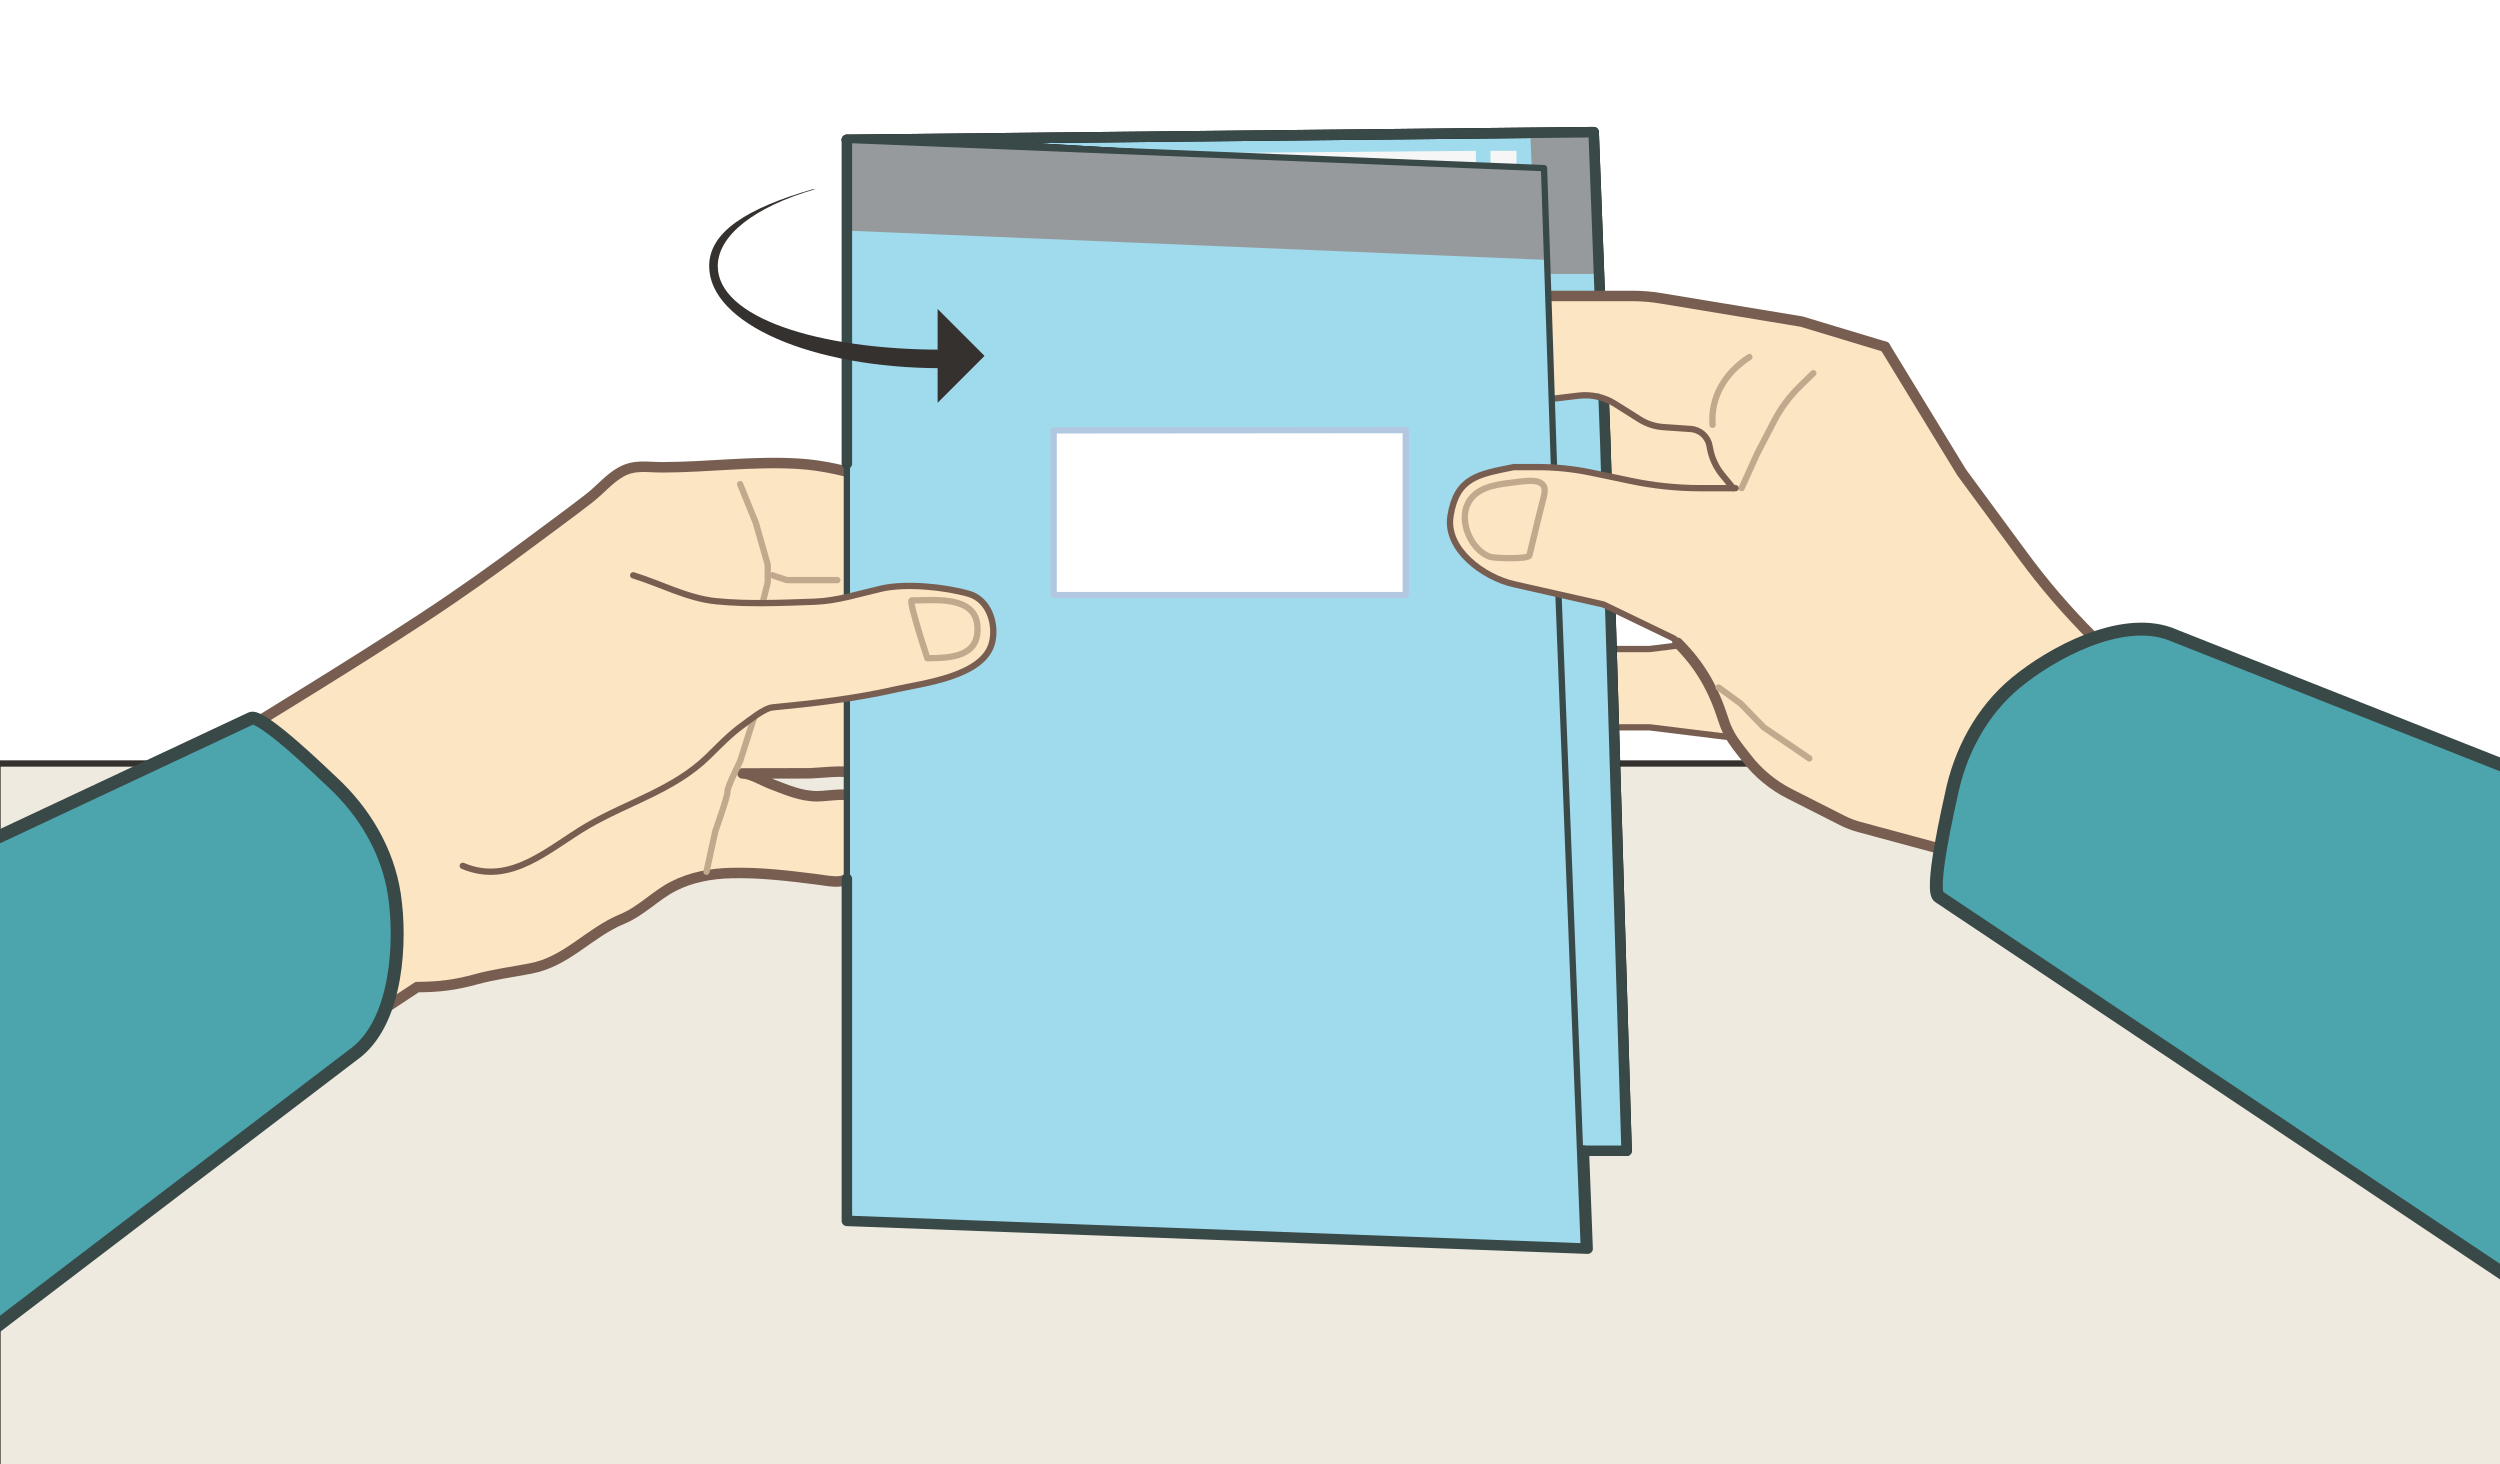 <?xml version="1.0" encoding="utf-8"?>
<!-- Generator: Adobe Illustrator 28.0.0, SVG Export Plug-In . SVG Version: 6.00 Build 0)  -->
<svg version="1.1" xmlns="http://www.w3.org/2000/svg" xmlns:xlink="http://www.w3.org/1999/xlink" x="0px" y="0px"
	 viewBox="0 0 595.28 348.66" style="enable-background:new 0 0 595.28 348.66;" xml:space="preserve">
<rect x="0" y="0" width="595.28" height="348.66" fill="#808080" stroke="none"/>
<style type="text/css">
	.st0{clip-path:url(#SVGID_00000012432410783572370780000018209681070820017326_);}
	.st1{fill:#FFFFFF;}
	.st2{fill:#EFEADF;stroke:#35312F;stroke-width:1.5;stroke-linecap:round;stroke-linejoin:round;}
	.st3{fill:#FCE5C3;}
	.st4{fill:none;stroke:#785E51;stroke-width:1.5;stroke-linecap:round;stroke-linejoin:round;}
	.st5{fill:#EDEDED;}
	.st6{fill:none;stroke:#2B2B2A;stroke-width:1.382;stroke-linecap:round;stroke-linejoin:round;}
	.st7{clip-path:url(#SVGID_00000023249372396398492660000001057254746029478302_);fill:#FCE5C3;}
	
		.st8{clip-path:url(#SVGID_00000023249372396398492660000001057254746029478302_);fill:none;stroke:#785E51;stroke-width:2.5;stroke-linecap:round;stroke-linejoin:round;}
	.st9{fill:none;stroke:#C1A98D;stroke-width:1.5;stroke-linecap:round;stroke-linejoin:round;}
	
		.st10{clip-path:url(#SVGID_00000107584397630879919820000009475174156552052611_);fill:none;stroke:#C1A98D;stroke-width:1.5;stroke-linecap:round;stroke-linejoin:round;}
	
		.st11{clip-path:url(#SVGID_00000107584397630879919820000009475174156552052611_);fill:none;stroke:#2B2B2A;stroke-width:1.382;stroke-linecap:round;stroke-linejoin:round;}
	.st12{clip-path:url(#SVGID_00000107584397630879919820000009475174156552052611_);fill:#FCE5C3;}
	
		.st13{clip-path:url(#SVGID_00000107584397630879919820000009475174156552052611_);fill:none;stroke:#785E51;stroke-width:2.5;stroke-linecap:round;stroke-linejoin:round;}
	.st14{fill:#9FDBED;stroke:#000000;stroke-width:2.5;stroke-linecap:round;stroke-linejoin:round;}
	.st15{fill:#F6F6F6;}
	.st16{fill:#9FDBED;}
	.st17{fill:#979A9C;}
	.st18{fill:none;stroke:#394948;stroke-width:2.5;stroke-linecap:round;stroke-linejoin:round;stroke-miterlimit:10;}
	.st19{fill:none;stroke:#785E51;stroke-width:2.5;stroke-linecap:round;stroke-linejoin:round;}
	
		.st20{clip-path:url(#SVGID_00000111154828327021098450000015642832081357237682_);fill:none;stroke:#C1A98D;stroke-width:1.5;stroke-linecap:round;stroke-linejoin:round;}
	.st21{fill:none;stroke:#394948;stroke-width:1.5;stroke-linecap:round;stroke-linejoin:round;}
	.st22{clip-path:url(#SVGID_00000098942062731719194440000015550476228634633867_);fill:#FCE5C3;}
	
		.st23{clip-path:url(#SVGID_00000098942062731719194440000015550476228634633867_);fill:none;stroke:#785E51;stroke-width:1.5;stroke-linecap:round;stroke-linejoin:round;}
	
		.st24{clip-path:url(#SVGID_00000098942062731719194440000015550476228634633867_);fill:none;stroke:#C1A98D;stroke-width:1.5;stroke-linecap:round;stroke-linejoin:round;}
	.st25{fill:#FFFFFF;stroke:#B2C8E0;stroke-width:1.5;stroke-linecap:round;stroke-linejoin:round;}
	.st26{clip-path:url(#SVGID_00000114031885191537953230000013488520634494817415_);fill:#35312F;}
	
		.st27{clip-path:url(#SVGID_00000114031885191537953230000013488520634494817415_);fill:#4CA4AC;stroke:#394948;stroke-width:3.08;stroke-linecap:round;stroke-linejoin:round;}
	
		.st28{clip-path:url(#SVGID_00000114031885191537953230000013488520634494817415_);fill:none;stroke:#C1A98D;stroke-width:1.5;stroke-linecap:round;stroke-linejoin:round;}
	.st29{clip-path:url(#SVGID_00000114031885191537953230000013488520634494817415_);fill:#FCE5C3;}
	
		.st30{clip-path:url(#SVGID_00000114031885191537953230000013488520634494817415_);fill:none;stroke:#785E51;stroke-width:1.5;stroke-linecap:round;stroke-linejoin:round;}
</style>
<g id="Layer_1">
</g>
<g id="Layer_2">
	<g>
		<defs>
			<rect id="SVGID_1_" width="595.28" height="348.66"/>
		</defs>
		<clipPath id="SVGID_00000086666807550105443740000014158977133361550262_">
			<use xlink:href="#SVGID_1_"  style="overflow:visible;"/>
		</clipPath>
		<g style="clip-path:url(#SVGID_00000086666807550105443740000014158977133361550262_);">
			<rect x="-0.59" y="-4.85" class="st1" width="598.6" height="358.36"/>
			<rect x="-0.59" y="181.8" class="st2" width="598.6" height="171.72"/>
			<g>
				<defs>
					<rect id="SVGID_00000027596949385630692820000012583958945313691323_" x="-0.59" y="21.45" width="598.6" height="332.06"/>
				</defs>
				<clipPath id="SVGID_00000175284690061883538110000002209707008347026326_">
					<use xlink:href="#SVGID_00000027596949385630692820000012583958945313691323_"  style="overflow:visible;"/>
				</clipPath>
			</g>
			<polygon class="st3" points="421.18,176.68 392.81,173.19 365.13,173.19 363.75,154.54 370.44,154.54 392.81,154.54 
				412.65,152.06 			"/>
			<polygon class="st4" points="421.18,176.68 392.81,173.19 365.13,173.19 363.75,154.54 370.44,154.54 392.81,154.54 
				412.65,152.06 			"/>
			<polygon class="st5" points="365.13,152.06 384.05,139.21 365.13,136.55 			"/>
			<polygon class="st6" points="365.13,152.06 384.05,139.21 365.13,136.55 			"/>
			<polygon class="st3" points="359.88,95.01 377.41,90.79 392.63,95.01 417.08,108.1 414.54,108.1 410.16,118.15 391.71,121.07 
				359.88,116 			"/>
			<g>
				<defs>
					<rect id="SVGID_00000162319348383838505620000013423135967506924947_" x="-0.59" y="21.45" width="598.6" height="332.06"/>
				</defs>
				<clipPath id="SVGID_00000111172958491649292070000001169910290963319456_">
					<use xlink:href="#SVGID_00000162319348383838505620000013423135967506924947_"  style="overflow:visible;"/>
				</clipPath>
				<path style="clip-path:url(#SVGID_00000111172958491649292070000001169910290963319456_);fill:#FCE5C3;" d="M48.46,179.86
					c17.38-10.76,34.89-21.36,52-32.55c9.01-5.9,17.78-12.14,26.4-18.6c4.51-3.38,9.1-6.69,13.55-10.16
					c2.54-1.98,4.65-4.61,7.48-6.18c3.26-1.81,6.2-1.09,9.76-1.1c10.9-0.01,21.76-1.53,32.66-0.84c5.78,0.37,11.45,1.75,16.97,3.43
					c3.19,0.97,7.33,1.22,7.81,5.12c0.39,3.28,0.45,6.76,0.03,10.05c-0.34,2.63-0.08,1.59-1.91,3.01c-2.74,2.14-6.01,3.72-8.97,5.53
					l-2.68,0.57c0,0,1.42,45.95,1.43,46.02c-0.67-0.95-8.88-0.03-10.08-0.03c-4.13,0.01-8.26,0.03-12.39,0.03h-3.72
					c1.97,0,4.8,1.74,6.67,2.45c3.61,1.37,7.2,3,11.14,2.99c3.37-0.01,10.02-1.7,10.56,2.22c0.56,4.07-1.59,10.29-2.05,14.48
					c-0.53,4.8-4.65,3.59-8.69,3.07c-6.76-0.85-13.45-1.66-20.28-1.49c-4.74,0.11-9.49,0.95-13.74,3.12
					c-4.34,2.2-7.69,5.95-12.23,7.82c-7.92,3.28-13.19,10.14-21.78,11.78c-4.4,0.85-8.84,1.41-13.17,2.61
					c-4.82,1.33-8.91,1.83-13.89,1.82l-11.72,7.72"/>
				
					<path style="clip-path:url(#SVGID_00000111172958491649292070000001169910290963319456_);fill:none;stroke:#785E51;stroke-width:2.5;stroke-linecap:round;stroke-linejoin:round;" d="
					M48.46,179.86c17.38-10.76,34.89-21.36,52-32.55c9.01-5.9,17.78-12.14,26.4-18.6c4.51-3.38,9.1-6.69,13.55-10.16
					c2.54-1.98,4.65-4.61,7.48-6.18c3.26-1.81,6.2-1.09,9.76-1.1c10.9-0.01,21.76-1.53,32.66-0.84c5.78,0.37,11.45,1.75,16.97,3.43
					c3.19,0.97,7.33,1.22,7.81,5.12c0.39,3.28,0.45,6.76,0.03,10.05c-0.34,2.63-0.08,1.59-1.91,3.01c-2.74,2.14-6.01,3.72-8.97,5.53
					l-1.14,1.01c0,0-0.12,45.51-0.12,45.58c-0.67-0.95-8.88-0.03-10.08-0.03c-4.13,0.01-8.26,0.03-12.39,0.03h-3.72
					c1.97,0,4.8,1.74,6.67,2.45c3.61,1.37,7.2,3,11.14,2.99c3.37-0.01,10.02-1.7,10.56,2.22c0.56,4.07-1.59,10.29-2.05,14.48
					c-0.53,4.8-4.65,3.59-8.69,3.07c-6.76-0.85-13.45-1.66-20.28-1.49c-4.74,0.11-9.49,0.95-13.74,3.12
					c-4.34,2.2-7.69,5.95-12.23,7.82c-7.92,3.28-13.19,10.14-21.78,11.78c-4.4,0.85-8.84,1.41-13.17,2.61
					c-4.82,1.33-8.91,1.83-13.89,1.82l-11.72,7.72"/>
			</g>
			<polyline class="st9" points="176.22,115.27 179.94,124.41 182.8,134.41 182.8,138.7 181.66,143.27 			"/>
			<polyline class="st9" points="199.38,138.13 192.8,138.13 187.37,138.13 183.94,136.99 			"/>
			<g>
				<defs>
					<rect id="SVGID_00000019665788888298880180000009401124701405285794_" x="-0.59" y="21.45" width="598.6" height="332.06"/>
				</defs>
				<clipPath id="SVGID_00000027571807964339501780000005188001263176054949_">
					<use xlink:href="#SVGID_00000019665788888298880180000009401124701405285794_"  style="overflow:visible;"/>
				</clipPath>
				
					<path style="clip-path:url(#SVGID_00000027571807964339501780000005188001263176054949_);fill:none;stroke:#C1A98D;stroke-width:1.5;stroke-linecap:round;stroke-linejoin:round;" d="
					M168.22,207.58l2.12-9.71c0,0,3.02-8.43,2.88-9.36c-0.14-0.93,3-7.22,3-7.22l3.29-10.33"/>
				
					<path style="clip-path:url(#SVGID_00000027571807964339501780000005188001263176054949_);fill:none;stroke:#2B2B2A;stroke-width:1.382;stroke-linecap:round;stroke-linejoin:round;" d="
					M398.69,152.25c5.97,5.97,10.48,13.4,12.55,22.24"/>
				<path style="clip-path:url(#SVGID_00000027571807964339501780000005188001263176054949_);fill:#FCE5C3;" d="M448.16,82.58
					l18.91,29.89l22.14,30.08L501.67,155l-15.68,69.2l9.51-13.01l-54.92-14.84l-20.55-10.43c0,0-8.77-11.42-8.79-11.42
					c-2.08-8.84-6.54-16.75-12.51-22.72l4.33-19.05l6.15-12.32l17.39-31.54l12.04-2.54"/>
				
					<path style="clip-path:url(#SVGID_00000027571807964339501780000005188001263176054949_);fill:none;stroke:#785E51;stroke-width:2.5;stroke-linecap:round;stroke-linejoin:round;" d="
					M448.84,82.58l18.24,29.89l14.63,19.87c5,6.79,10.51,13.2,16.47,19.16l3.5,3.49l-15.68,69.2l9.51-13.01l-52.82-14.27
					c-1.4-0.38-2.76-0.9-4.05-1.56L426.11,189c-4-2.03-7.5-4.93-10.24-8.49c-0.75-0.97-1.51-1.96-2.19-2.84
					c-1.42-1.84-2.56-3.88-3.26-6.1c-2.46-7.73-5.66-13.22-10.97-18.52"/>
			</g>
			<path class="st1" d="M412.65,117.49l-2.64-3.45L412.65,117.49z"/>
			<polyline class="st6" points="377.13,102.41 377.13,107.49 377.13,112.47 			"/>
			<polygon class="st14" points="364.57,65.22 365.26,42.38 222.27,33.88 201.65,33.3 379.47,31.47 380.74,65.22 382.24,105.22 
				387.31,274.01 358.22,274.01 			"/>
			<polygon class="st15" points="335.84,271.17 342.1,65.3 296.24,47.93 248.9,36.74 351.41,35.92 352.49,107.44 359.09,271.17 			
				"/>
			<rect x="354.9" y="35.92" class="st15" width="6.19" height="6.19"/>
			<polygon class="st16" points="364.39,31.62 365.73,65.22 367.23,105.22 372.3,274.01 387.31,274.01 379.47,31.47 			"/>
			<polyline class="st17" points="365.73,65.22 364.39,31.62 379.47,31.47 380.74,65.22 			"/>
			<polygon class="st18" points="364.57,65.22 365.26,42.38 222.27,33.88 201.65,33.3 379.47,31.47 380.74,65.22 382.24,105.22 
				387.31,274.01 358.22,274.01 			"/>
			<polyline class="st3" points="448.84,82.58 429,76.58 392.1,70.47 361.09,70.47 363.96,92.46 369.04,95.03 380.57,93.65 
				393.02,101.49 406.4,102.41 407.78,110.26 413.32,117.48 			"/>
			<path class="st19" d="M361.09,70.47h27.53c2.32,0,4.63,0.19,6.91,0.57L429,76.58l19.84,5.99"/>
			<path class="st4" d="M412.68,116.24l-2.55-3.11c-1.54-1.88-2.57-4.13-2.99-6.52l-0.07-0.41c-0.39-2.22-2.25-3.89-4.5-4.05
				l-6.51-0.45c-2-0.14-3.93-0.77-5.62-1.83l-5.87-3.7c-2.59-1.63-5.65-2.32-8.69-1.96l-6.84,0.82l-5.08-2.58"/>
			<g>
				<defs>
					<rect id="SVGID_00000131339522213606439190000005750474234394063521_" x="-0.59" y="21.45" width="598.6" height="332.06"/>
				</defs>
				<clipPath id="SVGID_00000163035362219980980030000003327819862767484800_">
					<use xlink:href="#SVGID_00000131339522213606439190000005750474234394063521_"  style="overflow:visible;"/>
				</clipPath>
				
					<path style="clip-path:url(#SVGID_00000163035362219980980030000003327819862767484800_);fill:none;stroke:#C1A98D;stroke-width:1.5;stroke-linecap:round;stroke-linejoin:round;" d="
					M416.55,85.01c-5.95,3.86-9.26,9.7-8.76,16.15"/>
			</g>
			<path class="st9" d="M431.77,88.86l-3.17,3.09c-2.48,2.42-4.56,5.22-6.16,8.3l-4.05,7.81l-3.69,8.16"/>
			<g>
				<polygon class="st16" points="201.65,33.31 201.65,290.7 377.13,297.32 370.7,131.49 367.65,40.03 248.93,35.15 220.58,34.07 
									"/>
				<polygon class="st17" points="201.65,33.31 201.65,54.92 368.38,61.89 367.65,40.03 248.93,35.15 220.58,34.07 				"/>
				<polygon class="st21" points="201.65,33.31 201.65,290.7 377.13,297.32 370.7,131.49 367.65,40.03 				"/>
				<polyline class="st18" points="201.65,110.41 201.65,36.98 201.65,33.31 				"/>
				<polyline class="st18" points="377.13,274 378.03,297.32 201.65,290.7 201.65,209.25 				"/>
			</g>
			<g>
				<defs>
					<rect id="SVGID_00000071561483760017845730000016927507642091348137_" x="-0.59" y="21.45" width="598.6" height="332.06"/>
				</defs>
				<clipPath id="SVGID_00000032645680262246818760000005503662691273660327_">
					<use xlink:href="#SVGID_00000071561483760017845730000016927507642091348137_"  style="overflow:visible;"/>
				</clipPath>
				<path style="clip-path:url(#SVGID_00000032645680262246818760000005503662691273660327_);fill:#FCE5C3;" d="M150.78,136.99
					c6.58,2.02,12.87,5.49,19.81,6.18c7.62,0.75,15.68,0.37,23.33,0.11c5.44-0.18,10.75-1.95,16.02-3.14
					c5.87-1.32,15.11-0.37,20.79,1.27c4.66,1.35,6.55,7.02,5.52,11.48c-1.89,8.2-16.5,9.79-22.91,11.25
					c-9.78,2.22-19.44,3.34-29.41,4.3c-1.96,0.19-5.39,3.02-7.06,4.21c-3.06,2.19-5.66,4.94-8.34,7.56
					c-8.06,7.86-19.11,10.86-28.63,16.42c-9.22,5.38-18.26,14.43-29.71,9.54"/>
				
					<path style="clip-path:url(#SVGID_00000032645680262246818760000005503662691273660327_);fill:none;stroke:#785E51;stroke-width:1.5;stroke-linecap:round;stroke-linejoin:round;" d="
					M150.78,136.99c6.58,2.02,12.87,5.49,19.81,6.18c7.62,0.75,15.68,0.37,23.33,0.11c5.44-0.18,10.75-1.95,16.02-3.14
					c5.87-1.32,15.11-0.37,20.79,1.27c4.66,1.35,6.55,7.02,5.52,11.48c-1.89,8.2-16.5,9.79-22.91,11.25
					c-9.78,2.22-19.44,3.34-29.41,4.3c-1.96,0.19-5.39,3.02-7.06,4.21c-3.06,2.19-5.66,4.94-8.34,7.56
					c-8.06,7.86-19.11,10.86-28.63,16.42c-9.22,5.38-18.26,14.43-29.71,9.54"/>
				
					<path style="clip-path:url(#SVGID_00000032645680262246818760000005503662691273660327_);fill:none;stroke:#C1A98D;stroke-width:1.5;stroke-linecap:round;stroke-linejoin:round;" d="
					M217.48,145.75c0.95,3.72,3,9.98,3.34,10.99c5.32-0.09,12.55-0.16,11.9-7.8c-0.62-7.25-10.51-5.97-15.62-5.97
					C216.85,142.96,217.06,144.11,217.48,145.75z"/>
			</g>
			<polygon class="st25" points="250.89,102.48 250.89,141.7 334.73,141.7 334.73,102.41 			"/>
			<g>
				<defs>
					<rect id="SVGID_00000145036530610225899330000001125017560628628099_" x="-0.59" y="21.45" width="598.6" height="332.06"/>
				</defs>
				<clipPath id="SVGID_00000141452302514482778290000012717115511436387719_">
					<use xlink:href="#SVGID_00000145036530610225899330000001125017560628628099_"  style="overflow:visible;"/>
				</clipPath>
				<path style="clip-path:url(#SVGID_00000141452302514482778290000012717115511436387719_);fill:#35312F;" d="M224.22,87.67
					c-31.05,0-55.36-10.68-55.36-24.31c0-8.23,9.23-13.84,24.69-18.31h0.57c-14.53,4.2-23.21,11.05-23.21,18.31
					c0,12.27,23.91,19.9,53.3,19.9V87.67z"/>
				<polygon style="clip-path:url(#SVGID_00000141452302514482778290000012717115511436387719_);fill:#35312F;" points="
					223.26,73.57 234.43,84.74 223.26,95.91 				"/>
				
					<path style="clip-path:url(#SVGID_00000141452302514482778290000012717115511436387719_);fill:#4CA4AC;stroke:#394948;stroke-width:3.08;stroke-linecap:round;stroke-linejoin:round;" d="
					M461.8,213.61c-2.59-0.93,2.38-22.2,2.83-24.38c2.06-10.08,7.1-19.83,15.39-26.68c8.54-7.05,24.72-15.78,36.44-11.71
					l223.67,88.43l4.1,100.47l-77.86,10.54L461.8,213.61z"/>
				
					<path style="clip-path:url(#SVGID_00000141452302514482778290000012717115511436387719_);fill:#4CA4AC;stroke:#394948;stroke-width:3.08;stroke-linecap:round;stroke-linejoin:round;" d="
					M59.63,171.13c2.14-1.73,17.77,13.51,19.41,15.02c7.56,6.97,13.3,16.33,14.88,26.96c1.63,10.95,0.73,29.33-8.8,37.25
					L-106.2,396.13l-88.13-48.4l31.23-72.11C-163.1,275.62,59.63,171.14,59.63,171.13z"/>
				
					<polyline style="clip-path:url(#SVGID_00000141452302514482778290000012717115511436387719_);fill:none;stroke:#C1A98D;stroke-width:1.5;stroke-linecap:round;stroke-linejoin:round;" points="
					430.82,180.58 419.97,173.18 414.49,167.55 409.22,163.7 				"/>
				<path style="clip-path:url(#SVGID_00000141452302514482778290000012717115511436387719_);fill:#FCE5C3;" d="M398.73,151.77
					l-16.95-7.84c0,0-21.26-4.81-21.32-4.83c-7.22-1.63-16.31-8.3-15.09-16.18c1.45-9.36,6.74-10.01,15.09-11.7h12.09l11.53,2.4
					l12.46,2.62h16.14"/>
				
					<path style="clip-path:url(#SVGID_00000141452302514482778290000012717115511436387719_);fill:none;stroke:#785E51;stroke-width:1.5;stroke-linecap:round;stroke-linejoin:round;" d="
					M413.26,116.24h-8.27c-5.62,0-11.22-0.58-16.72-1.74l-4.19-0.88l-5.18-1.08c-4.22-0.88-8.52-1.32-12.83-1.32h-5.61
					c-8.34,1.7-13.63,2.34-15.09,11.7c-1.22,7.88,7.87,14.55,15.09,16.18c0.06,0.02,21.32,4.83,21.32,4.83l16.85,8.13"/>
				
					<path style="clip-path:url(#SVGID_00000141452302514482778290000012717115511436387719_);fill:none;stroke:#C1A98D;stroke-width:1.5;stroke-linecap:round;stroke-linejoin:round;" d="
					M367.62,118.19c-1.43,5.49-2.49,10.15-3.46,14.09c-0.27,0.92-8.43,0.65-9.43,0.29c-4.5-1.64-7.52-8.6-5.07-12.95
					c1.96-3.48,6.18-4.19,9.78-4.63C363.72,114.47,368.89,113.35,367.62,118.19z"/>
			</g>
		</g>
	</g>
</g>
</svg>
